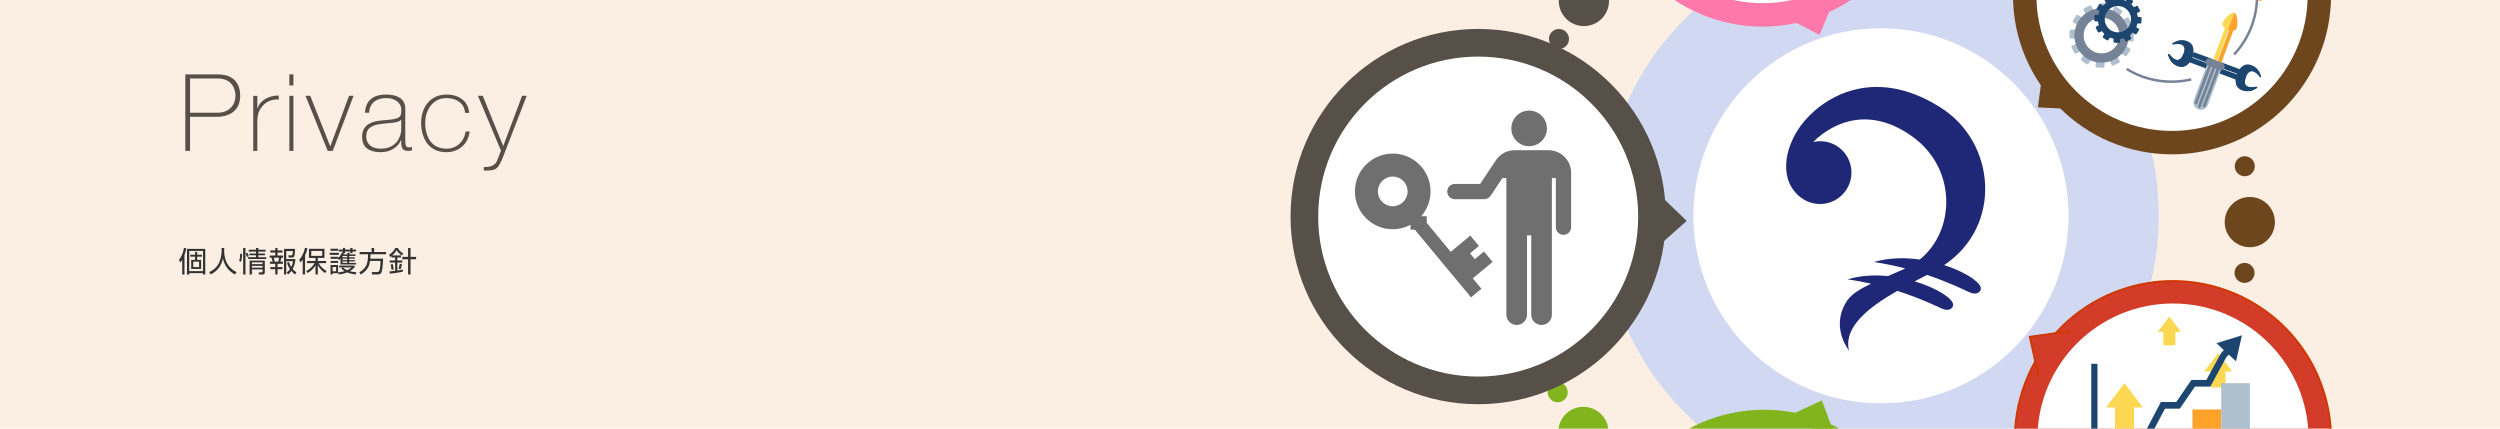 <svg version="1.1" id="レイヤー_1" xmlns="http://www.w3.org/2000/svg" xmlns:xlink="http://www.w3.org/1999/xlink" x="0px"
	 y="0px" width="1400px" height="240px" viewBox="0 0 1400 240" enable-background="new 0 0 1400 240" xml:space="preserve">
<g>
	<rect x="0" fill="#FBEEE3" width="1400" height="240"/>
</g>
<line fill="#575048" x1="100" y1="121.986" x2="724.13" y2="121.986"/>
<g>
	<circle fill="#D1D9F2" cx="1053.334" cy="120.85" r="155.594"/>
	<circle fill="#FFFFFF" cx="1053.334" cy="120.85" r="105.022"/>
	<path fill="#1E2876" d="M1105.269,156.413c-3.822-2.821-9.667-5.728-16.566-7.954c32.964-21.936,28.957-68.957-2.118-88.34
		c-38.72-24.472-67.539-4.148-78.063,10.112c-9.414,12.755-12.662,31.06,0.222,40.569c7.827,5.777,18.855,4.114,24.631-3.713
		c5.776-7.827,4.115-18.855-3.712-24.631c-4.271-3.153-9.481-4.017-14.286-2.944c11.563-11.432,32.104-20.343,56.189-2.566
		c24.253,17.9,23.488,52.395,3.466,68.388c-8.422-1.179-17.378-1.046-25.694,1.402c6.227,0.894,12.133,2.16,17.631,3.592
		c-3.373,1.531-6.622,2.943-9.683,4.273c-7.526-0.742-15.374-0.367-22.703,1.838c4.593,0.632,9.002,1.476,13.214,2.432
		c-5.938,2.847-10.532,5.613-12.994,8.95c-4.806,6.51-7.332,17.163,0.649,28.596c-3.282-13.513,11.587-24.674,27.059-33.53
		c13.323,4.271,22.612,8.91,24.9,9.904c3.671,1.596,5.187,0.156,5.683-0.424s2.31-2.615-3.305-6.708
		c-3.996-2.915-10.23-5.9-17.548-8.093c2.407-1.269,4.705-2.471,6.877-3.619c12.668,4.26,21.472,8.701,23.697,9.684
		c3.714,1.639,5.259,0.189,5.766-0.396C1109.087,162.648,1110.938,160.596,1105.269,156.413z"/>
	<circle fill="#82B41E" cx="886.701" cy="241.89" r="14.063"/>
	<circle fill="#82B41E" cx="872.31" cy="219.669" r="5.61"/>
	<circle fill="#6E461E" cx="1256.935" cy="152.827" r="5.61"/>
	<circle fill="#6E461E" cx="1257.067" cy="93.098" r="5.61"/>
	<circle fill="#575048" cx="873.024" cy="21.839" r="5.61"/>
	<circle fill="#575048" cx="886.983" cy="0.537" r="14.063"/>
	<circle fill="#6E461E" cx="1259.896" cy="124.37" r="14.063"/>
	<ellipse fill="#FF78AA" cx="987.106" cy="-74.169" rx="89.071" ry="89.071"/>
	<ellipse fill="#6E461E" cx="1216.333" cy="-2.639" rx="89.071" ry="89.071"/>
	<circle fill="#82B41E" cx="987.955" cy="318.522" r="89.067"/>
	<g>
		<path fill="#D23C28" d="M1216.839,334.473c-37.921-0.004-71.6-24.144-83.804-60.068c-7.604-22.387-6.037-46.395,4.415-67.602
			s28.537-37.074,50.925-44.68c9.234-3.137,18.816-4.729,28.479-4.729c37.92,0,71.598,24.14,83.804,60.067
			c7.604,22.388,6.036,46.396-4.415,67.603c-10.452,21.207-28.537,37.074-50.924,44.68c-9.234,3.137-18.814,4.729-28.472,4.729
			C1216.844,334.473,1216.842,334.473,1216.839,334.473z"/>
		<path fill="#CF3800" d="M1216.854,157.948c37.683,0,71.15,23.987,83.279,59.692c7.558,22.246,6,46.104-4.387,67.178
			c-10.388,21.076-28.359,36.844-50.605,44.4c-9.178,3.118-18.7,4.699-28.302,4.699c-37.684,0-71.15-23.989-83.279-59.691
			c-7.558-22.248-5.999-46.105,4.387-67.18c10.388-21.074,28.359-36.843,50.606-44.4
			C1197.73,159.529,1207.252,157.948,1216.854,157.948 M1216.854,156.842c-9.502,0-19.159,1.531-28.657,4.758
			c-46.577,15.821-71.507,66.405-55.685,112.981c12.596,37.078,47.229,60.442,84.326,60.442c9.502,0,19.158-1.53,28.656-4.756
			c46.576-15.822,71.508-66.406,55.686-112.982C1288.584,180.207,1253.949,156.842,1216.854,156.842L1216.854,156.842z"/>
	</g>
	<ellipse fill="#FFFFFF" cx="987.106" cy="-74.169" rx="75.944" ry="75.944"/>
	<ellipse fill="#FFFFFF" cx="1216.332" cy="-2.639" rx="75.944" ry="75.944"/>
	<ellipse fill="#FFFFFF" cx="1216.871" cy="245.905" rx="75.944" ry="75.944"/>
	<polyline fill="#FF78AA" points="1027.685,-1.231 1018.914,19.533 998.905,9.158 	"/>
	<polyline fill="#6E461E" points="1163.744,61.277 1141.234,60.121 1144.156,37.772 	"/>
	<polyline fill="#D23C28" stroke="#CF3800" stroke-width="1.106" stroke-miterlimit="10" points="1141.586,210.622 
		1136.711,188.615 1159.031,185.486 	"/>
	<polyline fill="#82B41E" points="999.811,233.709 1020.254,224.215 1028.11,245.342 	"/>
	<circle fill="#575048" cx="827.785" cy="121.283" r="105.078"/>
	<circle fill="#FFFFFF" cx="827.785" cy="121.283" r="89.593"/>
	<polyline fill="#575048" points="925.392,105.262 944.562,123.691 924.682,141.352 	"/>
	<g>
		<g>
			<g>
				<path fill="#AEBFCE" d="M1180.09,5.842c-0.026,0.513-0.35,0.907-0.729,0.89l-3.609-0.181c-0.379-0.024-0.66-0.449-0.636-0.962
					l0.149-2.907c0.025-0.509,0.354-0.91,0.732-0.89l3.605,0.184c0.373,0.017,0.659,0.446,0.632,0.96L1180.09,5.842z"/>
				<path fill="#AEBFCE" d="M1178.651,34.151c0.025-0.511-0.261-0.94-0.634-0.958l-3.608-0.177c-0.374-0.024-0.705,0.375-0.73,0.886
					l-0.146,2.908c-0.027,0.508,0.255,0.938,0.634,0.96l3.609,0.177c0.379,0.021,0.702-0.375,0.728-0.886L1178.651,34.151z"/>
				<path fill="#AEBFCE" d="M1172.645,6.121c0.233,0.454,0.151,0.962-0.188,1.131l-3.216,1.649
					c-0.332,0.172-0.795-0.059-1.027-0.513l-1.328-2.59c-0.233-0.458-0.147-0.964,0.186-1.136l3.219-1.645
					c0.336-0.177,0.8,0.059,1.027,0.509L1172.645,6.121z"/>
				<path fill="#AEBFCE" d="M1185.556,31.36c-0.235-0.461-0.692-0.687-1.028-0.52l-3.215,1.649c-0.341,0.17-0.421,0.681-0.191,1.136
					l1.325,2.592c0.233,0.456,0.697,0.685,1.031,0.513l3.218-1.643c0.335-0.174,0.419-0.683,0.186-1.141L1185.556,31.36z"/>
				<path fill="#AEBFCE" d="M1166.338,10.082c0.43,0.279,0.608,0.761,0.408,1.074l-1.965,3.036
					c-0.207,0.318-0.719,0.349-1.151,0.069l-2.438-1.581c-0.43-0.275-0.614-0.759-0.405-1.076l1.961-3.034
					c0.201-0.317,0.718-0.348,1.146-0.071L1166.338,10.082z"/>
				<path fill="#AEBFCE" d="M1190.136,25.48c-0.429-0.277-0.945-0.242-1.147,0.071l-1.961,3.037
					c-0.205,0.315-0.027,0.797,0.406,1.076l2.441,1.58c0.43,0.282,0.945,0.248,1.15-0.071l1.958-3.034
					c0.207-0.311,0.027-0.793-0.403-1.074L1190.136,25.48z"/>
				<path fill="#AEBFCE" d="M1162.854,16.666c0.513,0.027,0.914,0.353,0.895,0.728l-0.188,3.61
					c-0.016,0.377-0.447,0.659-0.956,0.635l-2.909-0.148c-0.513-0.028-0.912-0.355-0.889-0.733l0.181-3.602
					c0.021-0.382,0.451-0.664,0.961-0.637L1162.854,16.666z"/>
				<path fill="#AEBFCE" d="M1191.168,18.107c-0.513-0.026-0.944,0.258-0.961,0.633l-0.182,3.607
					c-0.021,0.379,0.378,0.709,0.892,0.73l2.905,0.15c0.511,0.028,0.94-0.26,0.958-0.637l0.187-3.607
					c0.018-0.378-0.384-0.704-0.893-0.73L1191.168,18.107z"/>
				<path fill="#AEBFCE" d="M1163.133,24.11c0.456-0.231,0.959-0.148,1.135,0.186l1.645,3.216c0.172,0.336-0.058,0.8-0.515,1.031
					l-2.59,1.327c-0.454,0.234-0.959,0.15-1.138-0.186l-1.643-3.216c-0.173-0.337,0.057-0.8,0.512-1.029L1163.133,24.11z"/>
				<path fill="#AEBFCE" d="M1188.368,11.201c-0.452,0.232-0.684,0.694-0.511,1.031l1.646,3.213c0.17,0.337,0.678,0.422,1.133,0.189
					l2.593-1.325c0.455-0.231,0.686-0.694,0.511-1.031l-1.643-3.218c-0.174-0.334-0.679-0.417-1.136-0.186L1188.368,11.201z"/>
				<path fill="#AEBFCE" d="M1167.093,30.417c0.28-0.427,0.761-0.607,1.078-0.406l3.032,1.96c0.316,0.21,0.353,0.725,0.071,1.155
					l-1.582,2.445c-0.279,0.425-0.761,0.611-1.077,0.401l-3.029-1.96c-0.32-0.208-0.35-0.721-0.074-1.144L1167.093,30.417z"/>
				<path fill="#AEBFCE" d="M1182.493,6.62c-0.276,0.429-0.245,0.941,0.072,1.15l3.037,1.96c0.312,0.207,0.793,0.026,1.073-0.403
					l1.582-2.447c0.275-0.43,0.245-0.943-0.072-1.146l-3.034-1.964c-0.317-0.203-0.798-0.024-1.077,0.401L1182.493,6.62z"/>
				<path fill="#768296" d="M1177.656,4.665c-8.396-0.425-15.551,6.038-15.975,14.433c-0.428,8.399,6.031,15.554,14.433,15.979
					c8.397,0.427,15.549-6.036,15.979-14.432C1192.516,12.245,1186.057,5.092,1177.656,4.665z M1176.375,29.882
					c-5.529-0.279-9.783-4.989-9.502-10.519c0.282-5.531,4.991-9.783,10.52-9.502c5.529,0.281,9.786,4.989,9.504,10.521
					C1186.615,25.91,1181.909,30.164,1176.375,29.882z"/>
			</g>
			<g>
				<path fill="#1C4670" d="M1188.377,0.417c-0.019,0.375-0.257,0.668-0.532,0.656l-2.657-0.136c-0.28-0.017-0.487-0.33-0.469-0.706
					l0.108-2.139c0.021-0.375,0.262-0.669,0.539-0.656l2.652,0.134c0.276,0.014,0.485,0.33,0.468,0.709L1188.377,0.417z"/>
				<path fill="#1C4670" d="M1187.318,21.245c0.021-0.38-0.189-0.699-0.466-0.707l-2.655-0.133c-0.275-0.02-0.516,0.277-0.538,0.652
					l-0.106,2.141c-0.021,0.372,0.188,0.688,0.467,0.706l2.657,0.131c0.275,0.016,0.515-0.277,0.533-0.652L1187.318,21.245z"/>
				<path fill="#1C4670" d="M1182.9,0.621c0.171,0.336,0.112,0.706-0.136,0.835l-2.368,1.208c-0.244,0.126-0.583-0.041-0.756-0.377
					l-0.976-1.905c-0.172-0.337-0.11-0.709,0.134-0.836l2.368-1.206c0.249-0.134,0.59,0.04,0.758,0.372L1182.9,0.621z"/>
				<path fill="#1C4670" d="M1192.399,19.187c-0.173-0.337-0.509-0.504-0.756-0.379l-2.366,1.21
					c-0.248,0.127-0.309,0.503-0.139,0.835l0.976,1.908c0.171,0.337,0.512,0.504,0.76,0.378l2.365-1.211
					c0.245-0.129,0.311-0.501,0.137-0.836L1192.399,19.187z"/>
				<path fill="#1C4670" d="M1178.26,3.536c0.317,0.201,0.447,0.559,0.3,0.788l-1.446,2.234c-0.15,0.236-0.526,0.256-0.847,0.053
					l-1.794-1.165c-0.316-0.205-0.452-0.559-0.299-0.792l1.444-2.234c0.146-0.232,0.529-0.253,0.844-0.05L1178.26,3.536z"/>
				<path fill="#1C4670" d="M1195.769,14.864c-0.318-0.203-0.695-0.181-0.845,0.052l-1.441,2.232
					c-0.154,0.232-0.022,0.585,0.298,0.793l1.796,1.163c0.314,0.205,0.697,0.182,0.848-0.053l1.439-2.23
					c0.153-0.229,0.021-0.587-0.297-0.793L1195.769,14.864z"/>
				<path fill="#1C4670" d="M1175.697,8.379c0.38,0.019,0.672,0.26,0.658,0.535l-0.138,2.653c-0.014,0.279-0.329,0.487-0.703,0.472
					l-2.141-0.11c-0.377-0.021-0.668-0.258-0.652-0.54l0.133-2.65c0.013-0.277,0.329-0.489,0.705-0.466L1175.697,8.379z"/>
				<path fill="#1C4670" d="M1196.527,9.439c-0.376-0.019-0.692,0.188-0.706,0.465l-0.135,2.654
					c-0.016,0.279,0.28,0.521,0.657,0.539l2.136,0.11c0.374,0.017,0.691-0.189,0.706-0.472l0.134-2.652
					c0.016-0.281-0.281-0.52-0.656-0.539L1196.527,9.439z"/>
				<path fill="#1C4670" d="M1175.904,13.858c0.336-0.172,0.706-0.112,0.835,0.134l1.21,2.364c0.126,0.248-0.041,0.59-0.378,0.761
					l-1.907,0.974c-0.333,0.174-0.704,0.108-0.834-0.138l-1.209-2.366c-0.128-0.244,0.041-0.585,0.374-0.759L1175.904,13.858z"/>
				<path fill="#1C4670" d="M1194.469,4.357c-0.334,0.17-0.503,0.509-0.375,0.759l1.206,2.366c0.126,0.248,0.502,0.308,0.838,0.136
					l1.907-0.972c0.333-0.172,0.502-0.513,0.374-0.761l-1.208-2.368c-0.127-0.246-0.499-0.305-0.835-0.136L1194.469,4.357z"/>
				<path fill="#1C4670" d="M1178.815,18.495c0.209-0.315,0.561-0.449,0.794-0.299l2.231,1.444c0.231,0.153,0.258,0.532,0.052,0.847
					l-1.163,1.8c-0.205,0.313-0.563,0.449-0.795,0.294l-2.23-1.442c-0.234-0.152-0.255-0.53-0.052-0.843L1178.815,18.495z"/>
				<path fill="#1C4670" d="M1190.145,0.99c-0.202,0.315-0.179,0.692,0.056,0.845l2.232,1.44c0.229,0.151,0.585,0.021,0.79-0.296
					l1.165-1.798c0.202-0.317,0.181-0.693-0.052-0.845l-2.231-1.445c-0.234-0.146-0.59-0.017-0.794,0.298L1190.145,0.99z"/>
				<path fill="#1C4670" d="M1186.588-0.453c-6.18-0.31-11.443,4.443-11.754,10.619c-0.316,6.18,4.436,11.442,10.617,11.757
					c6.178,0.313,11.438-4.443,11.752-10.619C1197.52,5.126,1192.767-0.134,1186.588-0.453z M1185.646,18.101
					c-4.068-0.203-7.196-3.672-6.991-7.738c0.207-4.07,3.673-7.2,7.739-6.993c4.067,0.208,7.199,3.672,6.99,7.742
					C1193.177,15.176,1189.718,18.308,1185.646,18.101z"/>
			</g>
		</g>
		<g>
			<g>
				<path fill="#1C4670" d="M1214.221,31.037c-0.419-1.318,0.497-0.943,1.089-0.124c0.594,0.821,4.963,5.971,7.386-0.688
					c2.543-6.613-4.139-5.593-5.124-5.365c-0.983,0.229-1.921-0.088-0.735-0.807c1.493-0.903,4.572-2.604,8.471-0.812
					c4.125,1.891,3.159,6.728,2.37,8.847c-0.796,2.116-3.242,6.4-7.591,5.125C1215.967,36.001,1214.76,32.702,1214.221,31.037z"/>
				<path fill="#1C4670" d="M1263.533,49.475c1.184-0.723,0.249-1.034-0.733-0.805c-0.986,0.224-7.667,1.248-5.127-5.371
					c2.42-6.656,6.791-1.504,7.387-0.685c0.596,0.817,1.508,1.192,1.086-0.127c-0.533-1.659-1.745-4.961-5.855-6.171
					c-4.361-1.275-6.803,3.006-7.599,5.123c-0.786,2.113-1.754,6.954,2.371,8.847C1258.959,52.079,1262.038,50.378,1263.533,49.475z
					"/>
			
					<rect x="1239.178" y="21.251" transform="matrix(-0.349 0.937 -0.937 -0.349 1707.36 -1114.658)" fill="#1C4670" width="2.917" height="28.269"/>
			
					<rect x="1238.264" y="23.966" transform="matrix(-0.35 0.937 -0.937 -0.35 1709.124 -1109.954)" fill="#1C4670" width="2.92" height="28.272"/>
				<path fill="#1C4670" d="M1262.8,48.67c0.982-0.229,1.917,0.083,0.733,0.805c-1.494,0.903-4.573,2.604-8.471,0.811
					c-4.125-1.893-3.157-6.734-2.371-8.847l4.982,1.86C1255.133,49.917,1261.814,48.894,1262.8,48.67z"/>
				<path fill="#1C4670" d="M1220.087,37.211c-4.12-1.21-5.327-4.509-5.866-6.174c-0.419-1.318,0.497-0.943,1.089-0.124
					c0.594,0.821,4.963,5.971,7.386-0.688l4.982,1.862C1226.883,34.203,1224.436,38.486,1220.087,37.211z"/>
			</g>
			<g>
				<g>
				
						<rect x="1230.105" y="24.771" transform="matrix(-0.349 0.937 -0.937 -0.349 1701.547 -1129.849)" fill="#FCD751" width="25.969" height="2.261"/>
				
						<rect x="1232.24" y="25.561" transform="matrix(-0.35 0.937 -0.937 -0.35 1706.558 -1130.236)" fill="#FFA229" width="25.971" height="2.252"/>
					<path fill="#FCD751" d="M1247.636,16.835c0,0-3.753-2.075-3.152-3.789c0.599-1.709,4.75-6.642,6.767-5.887L1247.636,16.835z"/>
					<path fill="#FFA229" d="M1247.636,16.835c0,0,4.193,0.895,4.864-0.793c0.67-1.685,0.779-8.129-1.248-8.883L1247.636,16.835z"/>
				</g>
				<g>
					<path fill="#AEBFCE" d="M1236.404,58.807c-0.808,2.156-3.215,3.252-5.375,2.447l0,0c-2.159-0.807-3.256-3.214-2.448-5.372
						l7.25-19.392c0.807-2.165,3.213-3.259,5.373-2.452l0,0c2.162,0.807,3.258,3.209,2.448,5.374L1236.404,58.807z"/>
					<path fill="#768296" d="M1232.407,59.812c-0.18,0.473-0.65,0.737-1.057,0.582l0,0c-0.409-0.146-0.592-0.659-0.419-1.132
						l8.061-21.56c0.18-0.472,0.651-0.738,1.059-0.583l0,0c0.404,0.153,0.594,0.656,0.419,1.125L1232.407,59.812z"/>
					<path fill="#768296" d="M1235.112,59.557c-0.177,0.477-0.649,0.738-1.057,0.582l0,0c-0.406-0.151-0.591-0.657-0.414-1.134
						l8.061-21.56c0.176-0.473,0.649-0.735,1.057-0.582l0,0c0.408,0.151,0.595,0.663,0.416,1.136L1235.112,59.557z"/>
					<path fill="#768296" d="M1229.058,57.291c-0.174,0.482,0.01,0.988,0.418,1.136l0,0c0.407,0.155,0.878-0.104,1.055-0.582
						l8.062-21.56c0.177-0.475-0.007-0.979-0.416-1.134l0,0c-0.408-0.155-0.879,0.11-1.056,0.585L1229.058,57.291z"/>
					<path fill="#768296" d="M1245.678,37.925c-0.399,1.07-1.594,1.614-2.667,1.213l-6.516-2.435
						c-1.072-0.401-1.615-1.597-1.216-2.671l0,0c0.399-1.067,1.594-1.614,2.666-1.213l6.519,2.435
						C1245.536,35.659,1246.078,36.85,1245.678,37.925L1245.678,37.925z"/>
					<path fill="#768296" d="M1245.091,37.187c-0.312,0.826-1.304,1.217-2.223,0.876l-5.562-2.084
						c-0.917-0.344-1.412-1.287-1.104-2.11l0,0c0.308-0.828,1.301-1.215,2.216-0.872l5.564,2.079
						C1244.904,35.421,1245.4,36.362,1245.091,37.187L1245.091,37.187z"/>
				</g>
			</g>
		</g>
		<g>
			<path fill="#768296" d="M1251.644,30.937l-1.026-0.955c8.143-8.755,12.627-20.164,12.627-32.126
				c0-11.187-3.985-22.033-11.221-30.544l1.068-0.909c7.449,8.762,11.553,19.934,11.553,31.453
				C1264.645,10.175,1260.03,21.921,1251.644,30.937z"/>
		</g>
		<g>
			<path fill="#768296" d="M1216.056,46.445c-9.022,0-17.833-2.492-25.476-7.207l0.737-1.196c7.418,4.579,15.976,7,24.737,7
				c3.684,0,7.35-0.427,10.896-1.265l0.321,1.365C1223.621,46.008,1219.849,46.445,1216.056,46.445z"/>
		</g>
		<g>
			<path fill="#FFA229" d="M1268.761-4.6c0.743,0.742,0.743,1.952,0,2.691l-1.857,1.855c-0.743,0.743-1.947,0.743-2.692,0
				l-17.517-17.52c-0.746-0.743-0.746-1.948,0-2.693l1.853-1.853c0.742-0.74,1.949-0.74,2.694,0L1268.761-4.6z"/>
		</g>
	</g>
	<g>
		<g>
			<g>
				<rect x="1238.148" y="207.275" fill="#FCD751" width="8.115" height="9.742"/>
			</g>
			<g>
				<polygon fill="#FCD751" points="1250.037,208.01 1234.369,208.01 1242.204,197.729 1242.204,197.729 				"/>
			</g>
		</g>
		<g>
			<g>
				<rect x="1171.106" y="203.711" fill="#1C4670" width="3.475" height="97.678"/>
			</g>
			<g>
				<rect x="1227.784" y="229.311" fill="#FFA229" width="16.051" height="56.727"/>
			</g>
			<g>
				<rect x="1243.875" y="214.604" fill="#AEBFCE" width="16.05" height="71.435"/>
			</g>
		</g>
		<g>
			<g>
				<polygon fill="#1C4670" points="1187.286,256.4 1184.216,254.255 1193.283,241.271 1201.596,241.271 1210.104,225.118 
					1218.711,225.118 1227.179,212.764 1235.559,212.764 1243.806,197.689 1246.832,194.422 1249.584,196.964 1246.717,200.063 
					1237.788,216.512 1229.151,216.512 1220.688,228.864 1212.364,228.864 1203.856,245.02 1195.238,245.02 				"/>
			</g>
			<g>
				<g>
					<polygon fill="#1C4670" points="1252.176,202.346 1255.481,187.771 1241.207,192.193 					"/>
				</g>
			</g>
		</g>
		<g>
			<g>
				<rect x="1184.362" y="227.191" fill="#FCD751" width="10.688" height="12.826"/>
			</g>
			<g>
				<polygon fill="#FCD751" points="1200.025,228.159 1179.39,228.159 1189.705,214.617 1189.705,214.617 				"/>
			</g>
		</g>
		<g>
			<g>
				<rect x="1211.462" y="185.225" fill="#FCD751" width="6.749" height="8.102"/>
			</g>
			<g>
				<polygon fill="#FCD751" points="1221.355,185.835 1208.32,185.835 1214.837,177.28 1214.837,177.28 				"/>
			</g>
		</g>
	</g>
</g>
<g>
	<path fill="#575048" d="M103.78,41.666h18.24c1.44,0,2.859,0.16,4.26,0.48c1.4,0.32,2.72,0.91,3.96,1.77
		c1.239,0.86,2.259,2.09,3.06,3.69c0.8,1.6,1.2,3.621,1.2,6.06c0,3.72-1.17,6.61-3.51,8.67c-2.34,2.061-5.65,3.09-9.93,3.09h-14.64
		v19.08h-2.64V41.666z M106.42,63.146h15.06c1.839,0,3.429-0.279,4.77-0.84c1.34-0.56,2.42-1.299,3.24-2.22
		c0.819-0.92,1.419-1.94,1.8-3.06c0.38-1.12,0.57-2.259,0.57-3.42c0-0.96-0.141-1.98-0.42-3.06c-0.28-1.08-0.78-2.12-1.5-3.12
		c-0.72-1-1.75-1.83-3.09-2.49c-1.341-0.66-3.01-0.99-5.01-0.99h-15.42V63.146z"/>
	<path fill="#575048" d="M144.1,60.506h0.18c0.6-2,1.99-3.669,4.17-5.01c2.18-1.34,4.729-2.01,7.65-2.01v2.28
		c-0.12,0-0.3-0.02-0.54-0.06c-0.28,0-0.48,0-0.6,0c-1.24,0-2.511,0.24-3.81,0.72c-1.3,0.48-2.49,1.26-3.57,2.34
		c-1.2,1.241-2.05,2.471-2.55,3.69c-0.5,1.22-0.81,2.95-0.93,5.19v16.86h-2.28v-30.84h2.28V60.506z"/>
	<path fill="#575048" d="M162.039,47.846v-6.18h2.28v6.18H162.039z M162.039,84.506v-30.84h2.28v30.84H162.039z"/>
	<path fill="#575048" d="M186.34,84.506h-2.82l-12.42-30.84h2.64l11.16,28.2h0.12l10.44-28.2h2.52L186.34,84.506z"/>
	<path fill="#575048" d="M226.959,78.806c0,1.2,0.109,2.121,0.33,2.76c0.219,0.64,0.789,0.96,1.71,0.96c0.399,0,0.96-0.06,1.68-0.18
		v1.92h-0.18c-0.76,0.161-1.32,0.24-1.68,0.24c-1.641,0-2.74-0.38-3.3-1.14c-0.561-0.759-0.84-1.879-0.84-3.36v-1.62h-0.12
		c-0.761,1.96-2.16,3.591-4.2,4.89s-4.46,1.95-7.26,1.95c-3.161,0-5.67-0.69-7.53-2.07s-2.79-3.589-2.79-6.63
		c0-1.719,0.33-3.159,0.99-4.32c0.66-1.16,1.539-2.07,2.64-2.73c1.1-0.66,2.29-1.14,3.57-1.44c1.28-0.3,2.66-0.51,4.14-0.63
		c2.68-0.2,4.7-0.41,6.06-0.63c1.359-0.219,2.37-0.54,3.03-0.96c0.66-0.42,1.08-0.98,1.26-1.68c0.18-0.699,0.27-1.749,0.27-3.15
		c0-0.439-0.13-0.99-0.39-1.65c-0.261-0.66-0.711-1.33-1.35-2.01c-0.641-0.68-1.53-1.25-2.67-1.71c-1.14-0.459-2.531-0.69-4.17-0.69
		c-2.8,0-5.04,0.711-6.72,2.13c-1.68,1.42-2.601,3.45-2.76,6.09h-2.28c0.159-3.36,1.239-5.9,3.24-7.62c2-1.719,4.839-2.58,8.52-2.58
		c1.479,0,2.85,0.13,4.11,0.39c1.26,0.261,2.4,0.69,3.42,1.29s1.82,1.431,2.4,2.49c0.58,1.061,0.87,2.351,0.87,3.87V78.806z
		 M224.678,66.986c-0.6,0.681-1.49,1.15-2.67,1.41c-1.18,0.26-2.85,0.471-5.01,0.63c-1.601,0.12-2.76,0.24-3.48,0.36
		c-2.8,0.321-4.911,1.03-6.33,2.13c-1.42,1.101-2.13,2.771-2.13,5.01c0,1.96,0.699,3.57,2.1,4.83c1.4,1.26,3.399,1.89,6,1.89
		c2.4,0,4.38-0.43,5.94-1.29c1.56-0.86,2.739-1.899,3.54-3.12c0.8-1.22,1.34-2.37,1.62-3.45c0.279-1.08,0.42-1.959,0.42-2.64V66.986
		z"/>
	<path fill="#575048" d="M260.439,63.206c-0.201-2.64-1.271-4.68-3.21-6.12c-1.941-1.44-4.35-2.16-7.23-2.16
		c-1.881,0-3.561,0.381-5.04,1.14c-1.48,0.76-2.73,1.791-3.75,3.09c-1.02,1.3-1.791,2.781-2.31,4.44
		c-0.521,1.661-0.78,3.39-0.78,5.19c0,4.36,1.02,7.86,3.06,10.5c2.04,2.64,4.98,3.96,8.82,3.96c2.839,0,5.24-0.89,7.2-2.67
		c1.959-1.779,3.14-4.089,3.54-6.93h2.28c-0.48,3.6-1.92,6.43-4.32,8.49c-2.4,2.061-5.3,3.09-8.7,3.09c-2.4,0-4.51-0.441-6.33-1.32
		c-1.821-0.879-3.3-2.079-4.44-3.6c-1.14-1.52-1.99-3.27-2.55-5.25c-0.561-1.98-0.84-4.069-0.84-6.27c0-2.16,0.31-4.2,0.93-6.12
		c0.62-1.92,1.539-3.609,2.76-5.07c1.22-1.459,2.72-2.6,4.5-3.42c1.779-0.819,3.77-1.23,5.97-1.23c3.519,0,6.439,0.87,8.76,2.61
		c2.319,1.74,3.64,4.29,3.96,7.65H260.439z"/>
	<path fill="#575048" d="M267.638,53.666h2.7l11.46,28.14l10.56-28.14h2.58l-13.2,34.14c-0.761,1.839-1.401,3.24-1.92,4.2
		c-0.52,0.96-1.08,1.68-1.68,2.16c-0.76,0.6-1.661,0.979-2.7,1.14c-1.041,0.16-2.541,0.24-4.5,0.24v-1.98
		c1.64,0,2.93-0.141,3.87-0.42c0.939-0.28,1.79-0.801,2.55-1.56c0.399-0.4,0.819-1.131,1.26-2.19c0.439-1.061,1.08-2.751,1.92-5.07
		L267.638,53.666z"/>
</g>
<g>
	<path fill="#323232" d="M103.298,153.73h-1.265v-8.275c-0.416,0.688-0.784,1.137-1.12,1.553l-0.672-1.521
		c1.681-2.032,2.465-4.594,2.769-6.675l1.313,0.192c-0.24,1.36-0.512,2.528-1.024,3.825V153.73z M114.95,153.73h-1.249v-0.768
		h-7.731v0.768h-1.249v-14.357h10.229V153.73z M113.702,140.51h-7.731v11.316h7.731V140.51z M110.421,142.639h2.705v1.104h-2.705
		v1.777h2.208v5.074h-5.554v-5.074h2.145v-1.777h-2.657v-1.104h2.657v-1.553h1.201V142.639z M111.493,146.527h-3.265v3.041h3.265
		V146.527z"/>
	<path fill="#323232" d="M125.555,138.893v1.938c0,2.112,0.576,4.689,1.569,6.578c1.024,1.953,2.705,3.666,5.362,5.01l-0.944,1.281
		c-4.53-2.449-6.019-6.02-6.691-8.98c-0.913,4.482-3.505,7.299-6.803,8.916l-0.913-1.232c2.929-1.441,4.77-3.33,5.699-5.539
		c1.104-2.641,1.28-5.537,1.28-6.05v-1.921H125.555z"/>
	<path fill="#323232" d="M135.537,142.143c0,0.496,0,2.816-0.577,4.481l-1.056-0.544c0.464-1.169,0.608-2.994,0.576-3.986
		L135.537,142.143z M137.474,138.861v14.869h-1.313v-14.869H137.474z M138.306,143.902c-0.208-0.832-0.576-1.68-0.72-1.984
		l0.96-0.385c0.112,0.24,0.544,1.137,0.769,1.938L138.306,143.902z M144.661,141.966h3.746v0.977h-3.746v1.072h4.37v1.024h-10.068
		v-1.024h4.402v-1.072h-3.65v-0.977h3.65v-1.072h-4.05v-1.04h4.05v-0.992h1.296v0.992h4.065v1.04h-4.065V141.966z M148.294,152.258
		c0,1.089-0.224,1.473-1.521,1.473h-1.697l-0.256-1.217h1.792c0.416,0,0.416-0.287,0.416-0.496v-1.152h-5.97v2.865h-1.28v-7.811
		h8.515V152.258z M147.03,146.912h-5.97v1.008h5.97V146.912z M147.03,148.881h-5.97v1.008h5.97V148.881z"/>
	<path fill="#323232" d="M155.426,138.861v1.376h2.753v1.185h-2.753v1.696h3.153v1.169h-1.008c-0.144,0.736-0.416,1.776-0.56,2.24
		h1.424v1.186h-3.009v1.872h2.753v1.185h-2.753v2.945h-1.264v-2.945h-2.753v-1.185h2.753v-1.872h-3.009v-1.186h1.504
		c-0.128-0.768-0.416-1.744-0.592-2.24h-1.056v-1.169h3.153v-1.696h-2.753v-1.185h2.753v-1.376H155.426z M155.81,146.527
		c0.192-0.56,0.4-1.536,0.464-2.24h-2.978c0.224,0.736,0.433,1.553,0.544,2.24H155.81z M165.206,153.715
		c-0.497-0.385-1.137-0.881-2.033-1.969c-0.752,1.024-1.328,1.521-1.809,1.92l-0.8-1.072c0.464-0.384,1.137-0.896,1.825-1.904
		c-1.168-1.744-1.537-2.977-1.712-3.569l1.12-0.353c0.496,1.297,0.849,2.049,1.281,2.754c0.688-1.409,0.928-2.754,1.024-3.266h-3.81
		v7.459h-1.249v-14.342h6.178c0.016,1.84-0.208,3.633-0.432,4.129c-0.112,0.257-0.336,0.721-1.329,0.721h-1.776l-0.224-1.232
		l1.553,0.016c0.704,0,0.896-0.24,0.976-2.416h-3.697v4.498h5.17c-0.128,1.248-0.4,3.408-1.568,5.537
		c0.56,0.641,1.168,1.186,2.081,1.905L165.206,153.715z"/>
	<path fill="#323232" d="M170.834,153.715h-1.313v-8.355c-0.544,0.848-0.912,1.232-1.264,1.617l-0.672-1.489
		c1.648-1.825,2.785-4.466,3.217-6.69l1.344,0.24c-0.128,0.624-0.384,1.904-1.313,3.938V153.715z M171.522,151.762
		c3.009-1.553,4.418-3.985,4.674-4.402h-4.226v-1.199h4.706v-1.713h-3.665v-5.106h8.675v5.106h-3.713v1.713h4.658v1.199h-4.209
		c0.768,1.426,2.257,3.122,4.45,4.435l-0.833,1.12c-1.473-1.008-2.833-2.192-4.065-4.386v5.187h-1.297v-5.106
		c-0.768,1.28-2.097,2.929-4.386,4.274L171.522,151.762z M180.422,140.525h-6.13v2.753h6.13V140.525z"/>
	<path fill="#323232" d="M189.762,141.566v1.152h-5.138v-1.152H189.762z M192.035,141.486v-0.656h-2.337v-1.057h2.337v-0.912h1.185
		v0.912h2.977v-0.912h1.201v0.912h2.017v1.057h-2.017v0.928h-1.201v-0.928h-2.977v0.928h-0.64c-0.08,0.256-0.16,0.432-0.288,0.688
		h2.064c0.224-0.4,0.353-0.641,0.512-1.024l1.121,0.32c-0.064,0.144-0.096,0.191-0.4,0.704h3.473v0.864h-3.538v0.801h3.169v0.736
		h-3.169v0.816h3.169v0.752h-3.169v0.816h3.89v0.863h-8.723v-3.328c-0.433,0.496-0.608,0.64-0.913,0.896l-0.528-0.721h-4.146v-1.137
		h4.226v0.688c1.185-1.089,1.729-2.146,2.193-3.186L192.035,141.486z M189.33,139.293v1.137h-4.226v-1.137H189.33z M189.33,146.111
		v1.137h-4.226v-1.137H189.33z M192.115,149.762c0.368,0.367,0.913,0.943,2.305,1.568c1.249-0.545,2-1.217,2.417-1.585h-6.931
		v-0.993h8.66v0.961c-0.48,0.496-1.265,1.297-2.689,2.129c1.632,0.48,2.961,0.576,3.681,0.625l-0.368,1.248
		c-1.648-0.209-3.265-0.545-4.786-1.168c-1.905,0.783-3.649,1.023-4.706,1.168l-0.368-0.944v0.239h-3.089v0.705h-1.136V148.4h4.226
		v4.146c0.913-0.08,2.097-0.209,3.682-0.705c-1.072-0.624-1.521-1.104-1.921-1.553L192.115,149.762z M188.21,149.521h-1.969v2.385
		h1.969V149.521z M194.452,143.311h-2.625v0.801h2.625V143.311z M194.452,144.848h-2.625v0.816h2.625V144.848z M194.452,146.416
		h-2.625v0.816h2.625V146.416z"/>
	<path fill="#323232" d="M214.55,144.863c-0.096,3.377-0.464,6.771-0.977,7.763c-0.336,0.657-0.832,1.073-2.128,1.073h-3.042
		l-0.256-1.361h3.121c0.848,0,1.121-0.576,1.201-0.752c0.464-1.024,0.64-5.234,0.656-5.475h-5.891
		c-0.272,1.984-0.848,4.979-5.17,7.635l-0.88-1.232c4.337-2.448,4.898-5.506,4.93-10.132h-4.738v-1.28h6.707v-2.24h1.409v2.24h6.739
		v1.28h-8.739c-0.016,0.608-0.032,1.28-0.128,2.481H214.55z"/>
	<path fill="#323232" d="M225.604,152.146c-2.241,0.496-5.074,0.896-7.347,1.12l-0.112-1.265c0.56-0.032,1.408-0.096,3.137-0.336
		v-4.626h-3.073v-1.185h3.073v-1.664h-2.033v-0.816c-0.416,0.304-0.576,0.399-0.816,0.527l-0.497-1.264
		c1.601-0.929,2.849-2.498,3.41-3.762h1.424c0.736,1.44,1.953,2.465,2.993,3.072l-0.688,1.169c-1.201-0.752-2.241-1.825-2.977-3.009
		c-0.336,0.544-1.041,1.664-2.433,2.913h4.882v1.169h-2.033v1.664h2.785v1.185h-2.785v4.45c1.697-0.24,2.593-0.449,3.089-0.561
		V152.146z M219.217,151.121c-0.032-1.04-0.176-2.016-0.448-3.009l1.185-0.24c0.256,0.977,0.432,2.226,0.48,3.025L219.217,151.121z
		 M223.171,150.465c0.32-0.8,0.576-1.856,0.656-2.769l1.232,0.224c-0.128,0.945-0.352,1.825-0.752,2.834L223.171,150.465z
		 M229.893,138.877v4.978h3.137v1.329h-3.137v8.547h-1.36v-8.547H225.3v-1.329h3.233v-4.978H229.893z"/>
</g>
<g>
	<path fill="#6F6F6F" d="M835.852,146.66l-4.834-5.818l-5.137,4.268l-2.674-3.22l4.994-4.148l-4.834-5.818l-10.945,9.094
		l-13.463-16.206v-3.756h-3.047c3.229-3.718,5.197-8.559,5.197-13.869c0-11.698-9.482-21.181-21.182-21.181
		c-11.697,0-21.182,9.483-21.182,21.181c0,11.698,9.484,21.182,21.182,21.182c3.6,0,6.984-0.905,9.953-2.487v2.739h2.408
		l31.488,37.903l5.818-4.833l-4.834-5.819L835.852,146.66z M779.928,115.507c-4.594,0-8.32-3.725-8.32-8.322
		c0-4.594,3.727-8.32,8.32-8.32c4.596,0,8.322,3.726,8.322,8.32C788.25,111.782,784.524,115.507,779.928,115.507z"/>
	<g>
		<path fill="#6F6F6F" d="M856.309,81.88c5.506,0,9.973-4.464,9.973-9.974s-4.467-9.971-9.973-9.971s-9.975,4.462-9.975,9.971
			S850.803,81.88,856.309,81.88L856.309,81.88z"/>
		<path fill="#6F6F6F" d="M867.168,84.117c-3.451,0-15.59,0-18.951,0c-4.391,0-8.279,2.252-10.555,5.66
			c-3.326,4.995-6.893,10.378-8.781,13.23c-4.846,0-12.273,0-14.133,0c-2.379,0-4.309,1.872-4.309,4.249
			c0,2.378,1.93,4.304,4.309,4.304c2.771,0,16.508-0.026,16.508-0.026c1.373-0.027,2.707-0.705,3.518-1.936
			c1.527-2.313,6.574-9.887,6.574-9.887h2.217c0,0,0,71.791,0,76.51c0,3.188,2.609,5.767,5.791,5.767
			c3.189,0,5.771-2.579,5.771-5.767c0-4.719,0-44.429,0-44.429h2.365c0,0,0,39.71,0,44.429c0,3.188,2.584,5.767,5.77,5.767
			c3.184,0,5.791-2.579,5.791-5.767c0-4.719,0-76.51,0-76.51h2.219c0,0,0,24.724,0,27.495c0,2.376,1.932,4.309,4.307,4.309
			s4.246-1.933,4.246-4.309c0-2.378,0-26.948,0-30.493C879.824,89.759,874.129,84.117,867.168,84.117L867.168,84.117z"/>
	</g>
</g>
</svg>
